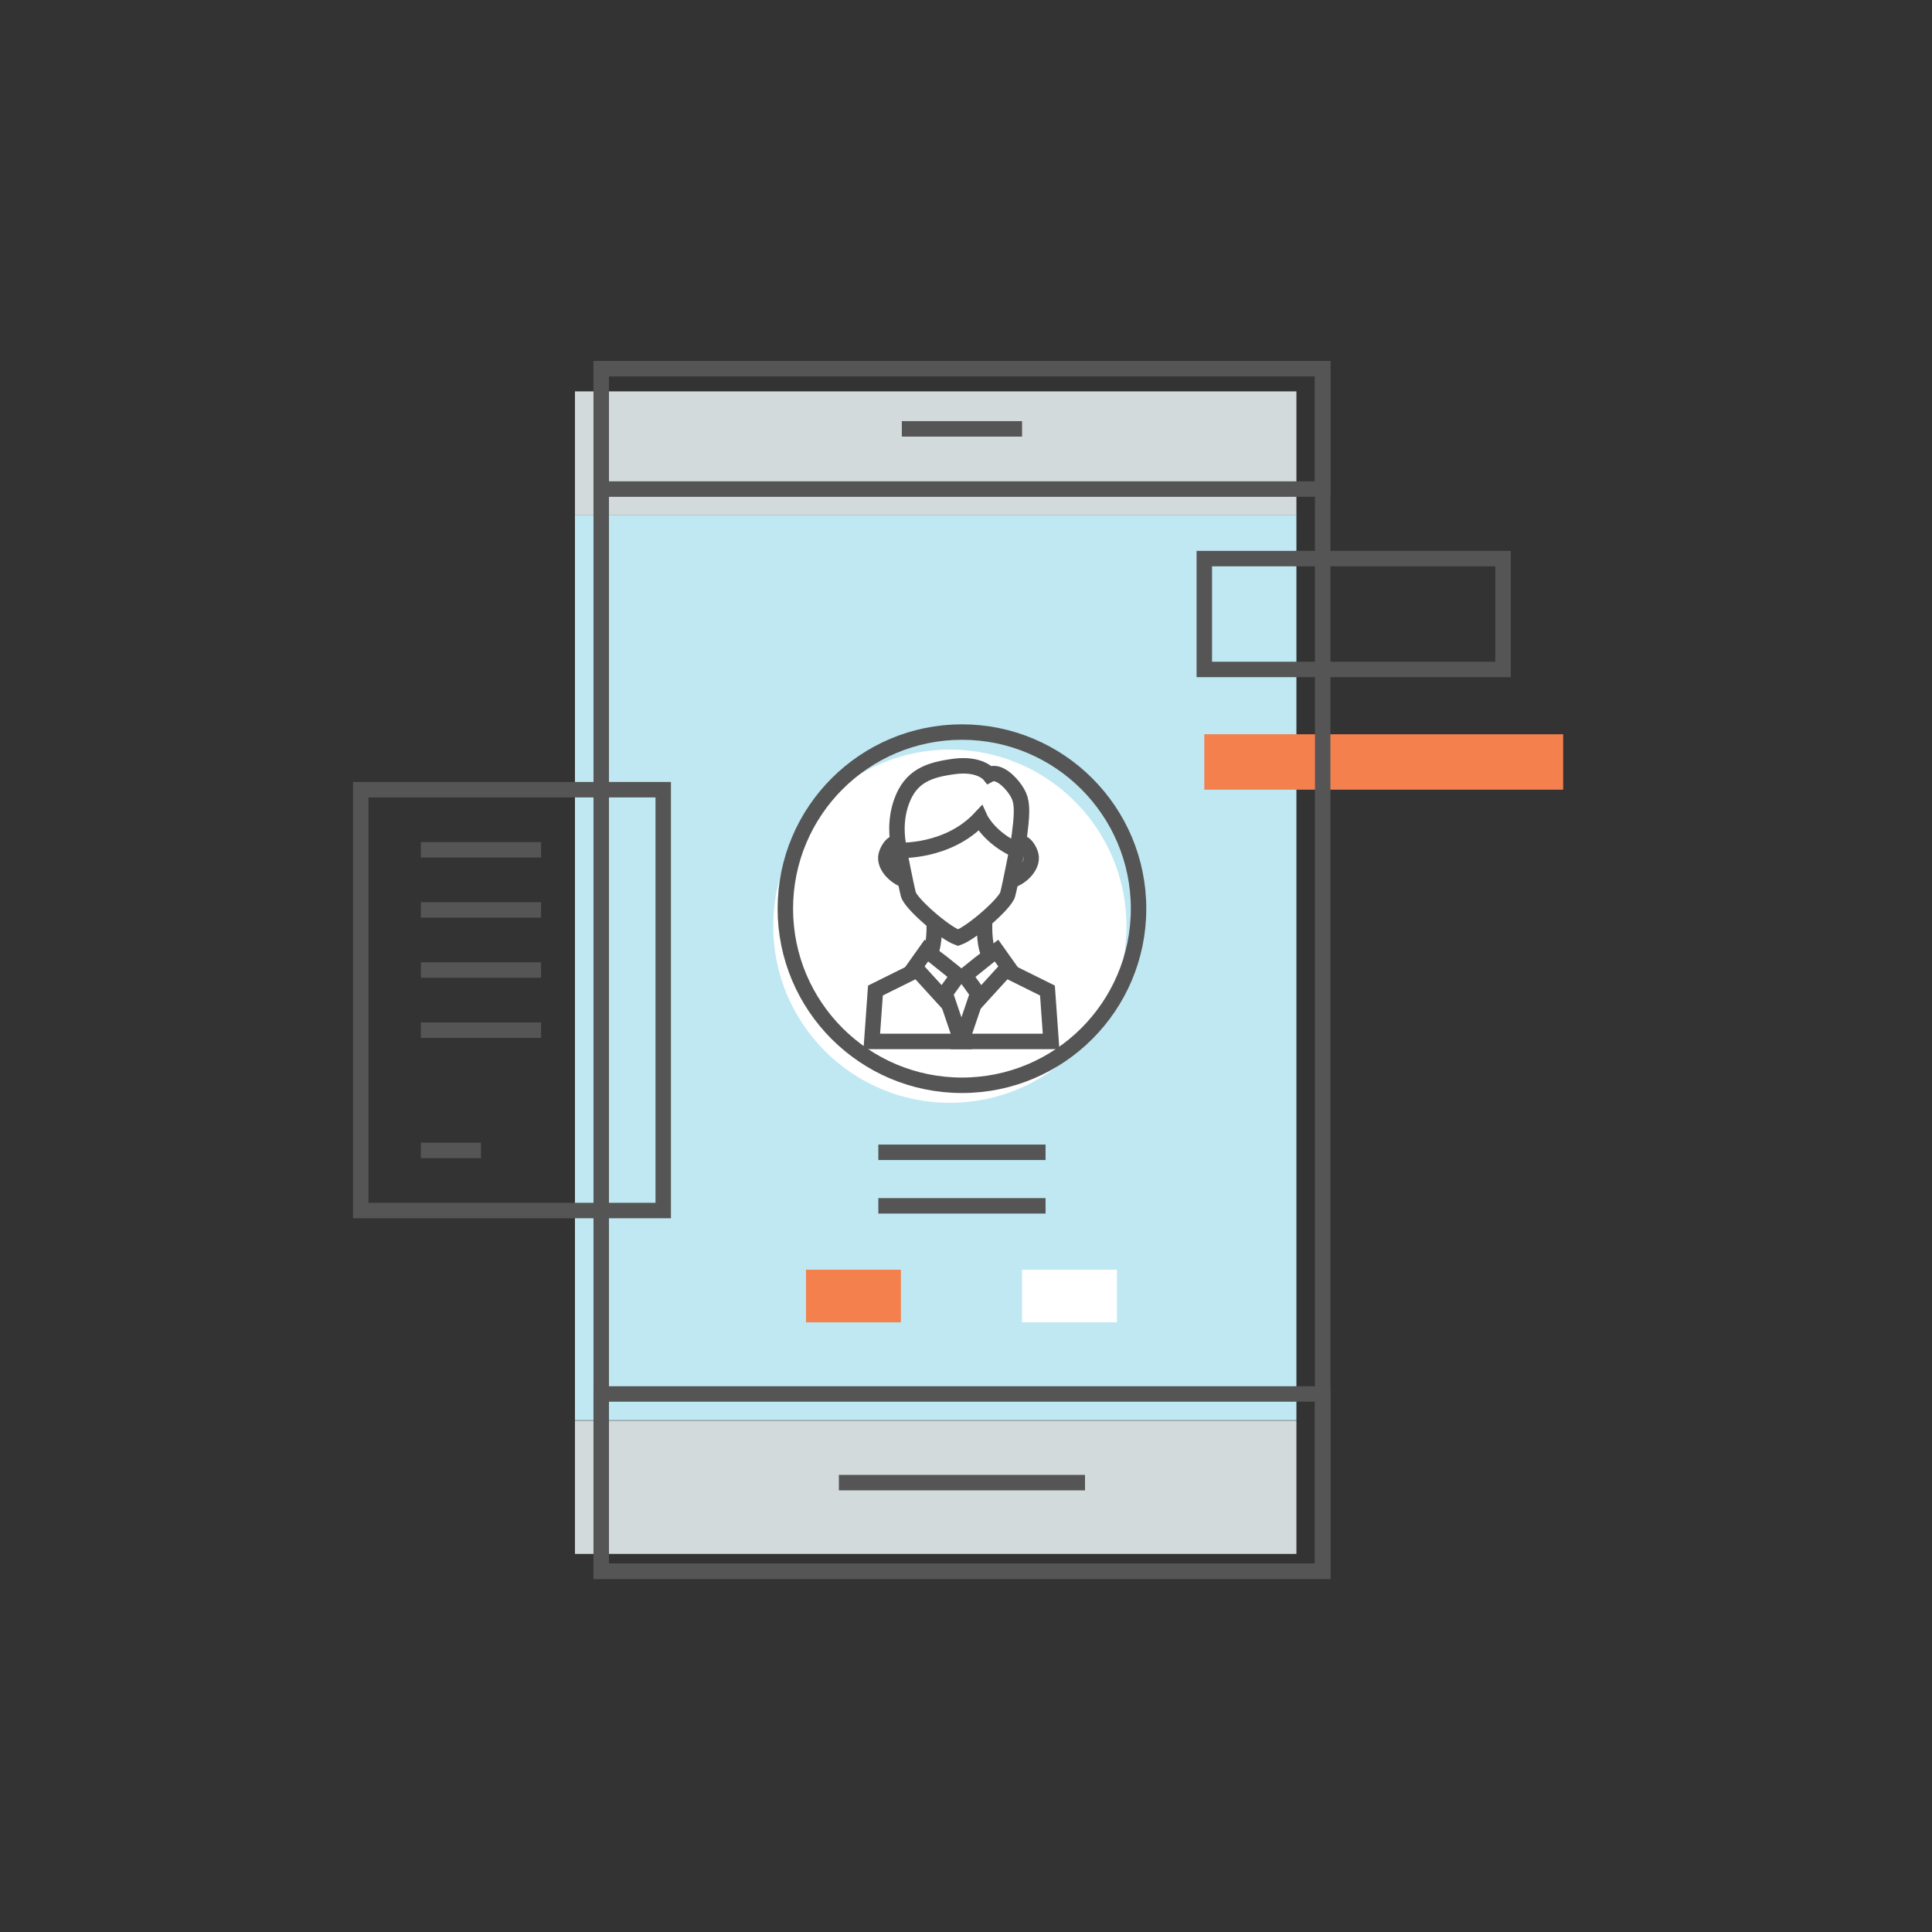 <?xml version="1.0" encoding="utf-8"?>
<!-- Generator: Adobe Illustrator 17.0.0, SVG Export Plug-In . SVG Version: 6.00 Build 0)  -->
<!DOCTYPE svg PUBLIC "-//W3C//DTD SVG 1.1//EN" "http://www.w3.org/Graphics/SVG/1.1/DTD/svg11.dtd">
<svg version="1.1" id="Layer_1" xmlns="http://www.w3.org/2000/svg" xmlns:xlink="http://www.w3.org/1999/xlink" x="0px" y="0px"
	 width="500px" height="500px" viewBox="0 0 500 500" enable-background="new 0 0 500 500" xml:space="preserve">
<rect x="0" y="0" width="500" height="500" fill="#333333" stroke="none"/>
<g>
	<rect x="148.798" y="101.288" fill="#D2DADC" width="186.714" height="32.08"/>
	<rect x="148.798" y="367.661" fill="#D2DADC" width="186.714" height="34.491"/>
	<rect x="148.798" y="133.368" fill="#C0E8F2" width="186.714" height="234.187"/>
	<rect x="311.676" y="190.025" fill="#F4804D" width="92.871" height="14.344"/>
	
		<rect x="155.595" y="95.414" fill="none" stroke="#555555" stroke-width="4" stroke-miterlimit="10" width="186.714" height="311.229"/>
	
		<rect x="155.595" y="95.414" fill="none" stroke="#555555" stroke-width="4" stroke-miterlimit="10" width="186.714" height="31.158"/>
	
		<rect x="155.595" y="360.758" fill="none" stroke="#555555" stroke-width="4" stroke-miterlimit="10" width="186.714" height="45.885"/>
	
		<line fill="none" stroke="#555555" stroke-width="4" stroke-miterlimit="10" x1="233.393" y1="110.993" x2="264.512" y2="110.993"/>
	<circle fill="#FFFFFF" cx="245.818" cy="239.699" r="45.706"/>
	<circle fill="none" stroke="#555555" stroke-width="4" stroke-miterlimit="10" cx="248.952" cy="235.164" r="45.706"/>
	<g>
		<path fill="none" stroke="#555555" stroke-width="4" stroke-miterlimit="10" d="M232.791,220.064c0,0,12.519,0.608,20.865-8.295
			c0,0,2.283,5.035,9.516,8.295c0,0,0.568-2.437,1.01-6.916c0.496-5.03,0.01-6.722-1.38-8.779c-1.358-2.006-4.417-5.141-6.781-3.886
			c0,0-2.365-3.01-9.042-2.133c-6.677,0.878-11.309,2.536-13.674,9.155C231.692,212.019,231.956,216.687,232.791,220.064z"/>
		<path fill="none" stroke="#555555" stroke-width="4" stroke-miterlimit="10" d="M263.172,220.064c0,0-1.754,9.04-2.382,11.408
			c-0.627,2.368-9.276,9.954-12.851,11.208c-3.575-1.254-12.224-8.841-12.851-11.208c-0.628-2.368-2.382-11.408-2.382-11.408"/>
		<path fill="none" stroke="#555555" stroke-width="4" stroke-miterlimit="10" d="M232.392,218.049c0,0-1.63-0.386-2.883,2.686
			c-1.255,3.073,2.28,6.341,4.745,7.027"/>
		<path fill="none" stroke="#555555" stroke-width="4" stroke-miterlimit="10" d="M263.729,218.049c0,0,1.63-0.386,2.883,2.686
			c1.254,3.073-2.281,6.341-4.746,7.027"/>
		<path fill="none" stroke="#555555" stroke-width="4" stroke-miterlimit="10" d="M239.791,245.94
			c0.188,0.125,8.148,6.521,8.148,6.521l-4.074,5.642l-7.146-7.838L239.791,245.94z"/>
		<path fill="none" stroke="#555555" stroke-width="4" stroke-miterlimit="10" d="M241.759,238.636c0,0,0.28,5.385-1.001,8.068"/>
		<path fill="none" stroke="#555555" stroke-width="4" stroke-miterlimit="10" d="M254.822,238.636c0,0-0.28,5.385,1.001,8.068"/>
		<polyline fill="none" stroke="#555555" stroke-width="4" stroke-miterlimit="10" points="244.604,257.079 248.819,269.514 
			225.62,269.514 226.561,256.347 237.372,250.983 		"/>
		<path fill="none" stroke="#555555" stroke-width="4" stroke-miterlimit="10" d="M257.848,245.94
			c-0.188,0.125-8.148,6.521-8.148,6.521l4.074,5.642l7.146-7.838L257.848,245.94z"/>
		<polyline fill="none" stroke="#555555" stroke-width="4" stroke-miterlimit="10" points="253.035,257.079 248.819,269.514 
			272.018,269.514 271.078,256.347 260.267,250.983 		"/>
	</g>
	<line fill="none" stroke="#555555" stroke-width="4" stroke-miterlimit="10" x1="227.315" y1="298.213" x2="270.59" y2="298.213"/>
	<line fill="none" stroke="#555555" stroke-width="4" stroke-miterlimit="10" x1="217.104" y1="383.701" x2="280.8" y2="383.701"/>
	<line fill="none" stroke="#555555" stroke-width="4" stroke-miterlimit="10" x1="227.315" y1="312.07" x2="270.59" y2="312.07"/>
	<rect x="208.595" y="328.602" fill="#F4804D" width="24.555" height="13.615"/>
	<rect x="264.512" y="328.602" fill="#FFFFFF" width="24.555" height="13.615"/>
	
		<rect x="93.357" y="204.37" fill="none" stroke="#555555" stroke-width="4" stroke-miterlimit="10" width="78.284" height="108.916"/>
	
		<rect x="311.676" y="144.563" fill="none" stroke="#555555" stroke-width="4" stroke-miterlimit="10" width="77.311" height="28.688"/>
	
		<line fill="none" stroke="#555555" stroke-width="4" stroke-miterlimit="10" x1="108.917" y1="219.929" x2="140.036" y2="219.929"/>
	
		<line fill="none" stroke="#555555" stroke-width="4" stroke-miterlimit="10" x1="108.917" y1="235.489" x2="140.036" y2="235.489"/>
	
		<line fill="none" stroke="#555555" stroke-width="4" stroke-miterlimit="10" x1="108.917" y1="251.048" x2="140.036" y2="251.048"/>
	
		<line fill="none" stroke="#555555" stroke-width="4" stroke-miterlimit="10" x1="108.917" y1="266.607" x2="140.036" y2="266.607"/>
	
		<line fill="none" stroke="#555555" stroke-width="4" stroke-miterlimit="10" x1="108.917" y1="297.726" x2="124.476" y2="297.726"/>
</g>
</svg>
